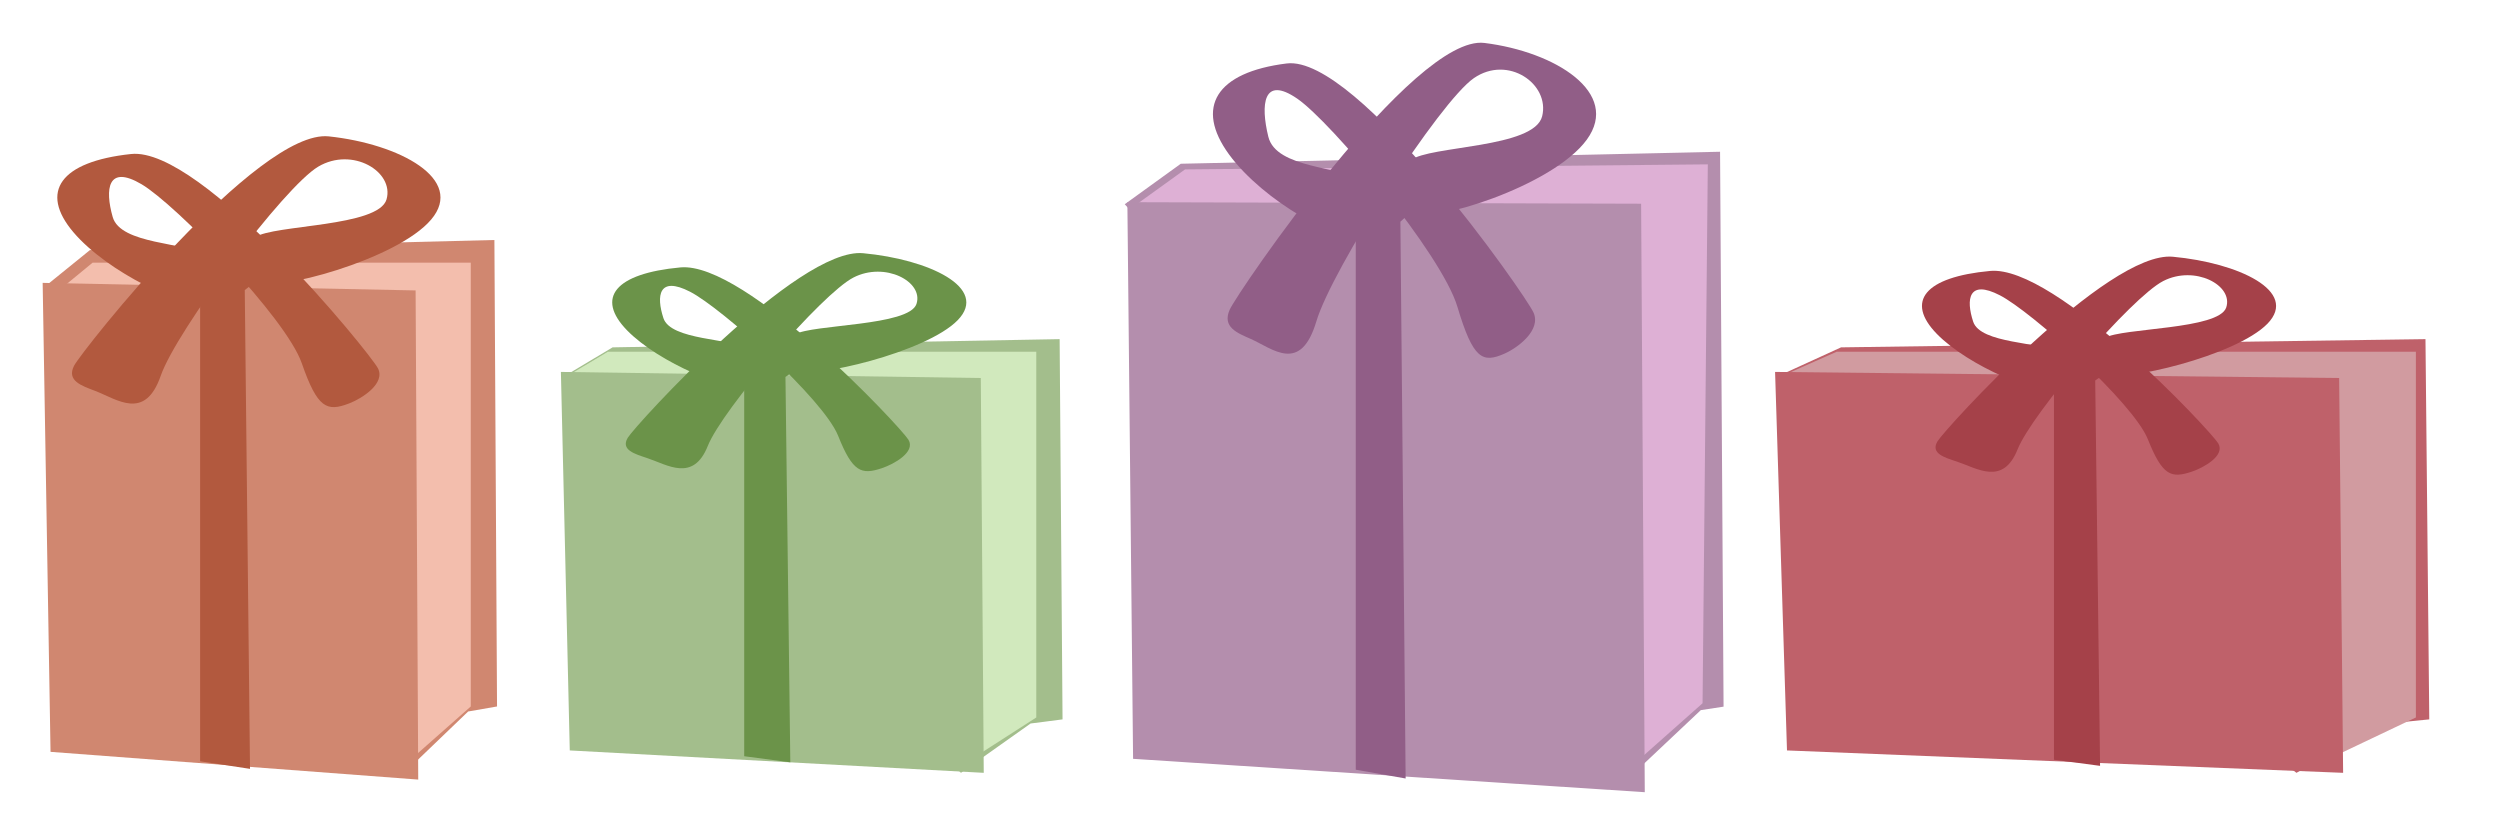 <?xml version="1.0" encoding="UTF-8" standalone="no"?>
<!-- Created with Inkscape (http://www.inkscape.org/) -->

<svg
   xmlns:dc="http://purl.org/dc/elements/1.1/"
   xmlns:cc="http://creativecommons.org/ns#"
   xmlns:rdf="http://www.w3.org/1999/02/22-rdf-syntax-ns#"
   xmlns:svg="http://www.w3.org/2000/svg"
   xmlns="http://www.w3.org/2000/svg"
   xmlns:sodipodi="http://sodipodi.sourceforge.net/DTD/sodipodi-0.dtd"
   xmlns:inkscape="http://www.inkscape.org/namespaces/inkscape"
   width="210mm"
   height="70mm"
   viewBox="0 0 744.094 248.031"
   id="svg2"
   version="1.1"
   inkscape:version="0.91 r13725"
   sodipodi:docname="giftbookguide2.svg">
  <defs
     id="defs4" />
  <sodipodi:namedview
     id="base"
     pagecolor="#ffffff"
     bordercolor="#666666"
     borderopacity="1.0"
     inkscape:pageopacity="0.0"
     inkscape:pageshadow="2"
     inkscape:zoom="0.94"
     inkscape:cx="402.97318"
     inkscape:cy="94.375902"
     inkscape:document-units="px"
     inkscape:current-layer="layer1"
     showgrid="false"
     showguides="true"
     inkscape:guide-bbox="true"
     inkscape:window-width="1280"
     inkscape:window-height="707"
     inkscape:window-x="0"
     inkscape:window-y="1080"
     inkscape:window-maximized="0">
    <sodipodi:guide
       position="-205.556,390.741"
       orientation="0,1"
       id="guide4201" />
  </sodipodi:namedview>
  <g
     inkscape:label="Layer 1"
     inkscape:groupmode="layer"
     id="layer1"
     transform="translate(0,-804.331)">
    <path
       style="opacity:1;fill:#d08770;fill-opacity:1;stroke:none;stroke-width:20;stroke-linecap:round;stroke-linejoin:round;stroke-miterlimit:4;stroke-dasharray:none;stroke-dashoffset:0;stroke-opacity:1"
       d="m 26.767,878.765 120.386,-3.002 0.782,138.839 -8.599,1.501 -18.761,18.012 L 14.259,888.897 Z"
       id="path4140"
       inkscape:connector-curvature="0"
       sodipodi:nodetypes="ccccccc"
       inkscape:export-xdpi="50.060093"
       inkscape:export-ydpi="50.060093" />
    <path
       style="opacity:1;fill:#f3bead;fill-opacity:1;stroke:none;stroke-width:20;stroke-linecap:round;stroke-linejoin:round;stroke-miterlimit:4;stroke-dasharray:none;stroke-dashoffset:0;stroke-opacity:1"
       d="m 120.574,1031.864 19.543,-17.261 0,-132.085 -112.568,0 -10.944,9.006 103.188,10.507 z"
       id="path4142"
       inkscape:connector-curvature="0"
       inkscape:export-xdpi="50.060093"
       inkscape:export-ydpi="50.060093" />
    <path
       style="opacity:1;fill:#d08770;fill-opacity:1;stroke:none;stroke-width:20;stroke-linecap:round;stroke-linejoin:round;stroke-miterlimit:4;stroke-dasharray:none;stroke-dashoffset:0;stroke-opacity:1"
       d="m 12.696,888.521 2.345,139.59 109.441,8.255 -0.782,-145.594 z"
       id="path4138"
       inkscape:connector-curvature="0"
       sodipodi:nodetypes="ccccc"
       inkscape:export-xdpi="50.060093"
       inkscape:export-ydpi="50.060093" />
    <g
       id="g4168"
       style="fill:#b2593e;fill-opacity:1"
       transform="matrix(0.422,0,0,0.405,-49.842,732.964)"
       inkscape:export-xdpi="50.060093"
       inkscape:export-ydpi="50.060093">
      <path
         inkscape:connector-curvature="0"
         id="path4146"
         d="m 259.259,735.696 0,-350 37.037,-31.481 35.185,1.852 -40.741,33.333 3.704,351.852 z"
         style="opacity:1;fill:#b2593e;fill-opacity:1;stroke:none;stroke-width:20;stroke-linecap:round;stroke-linejoin:round;stroke-miterlimit:4;stroke-dasharray:none;stroke-dashoffset:0;stroke-opacity:1" />
      <path
         sodipodi:nodetypes="ssssssssss"
         inkscape:connector-curvature="0"
         id="path4164"
         d="M 185.185,463.473 C 175.847,459.762 164.815,456.066 170.37,444.955 175.926,433.844 300,270.881 350,276.436 c 50,5.556 96.296,31.481 72.222,61.111 -24.074,29.63 -111.111,53.704 -124.074,46.296 -12.963,-7.407 -12.963,-24.074 0,-33.333 12.963,-9.259 87.037,-7.407 92.593,-27.778 5.556,-20.37 -24.074,-38.889 -48.148,-24.074 -24.074,14.815 -100,120.37 -111.111,153.704 -11.111,33.333 -30.692,17.313 -46.296,11.111 z"
         style="opacity:1;fill:#b2593e;fill-opacity:1;stroke:none;stroke-width:20;stroke-linecap:round;stroke-linejoin:round;stroke-miterlimit:4;stroke-dasharray:none;stroke-dashoffset:0;stroke-opacity:1" />
      <path
         style="opacity:1;fill:#b2593e;fill-opacity:1;stroke:none;stroke-width:20;stroke-linecap:round;stroke-linejoin:round;stroke-miterlimit:4;stroke-dasharray:none;stroke-dashoffset:0;stroke-opacity:1"
         d="m 364.263,472.733 c 9.338,-3.712 25.926,-14.815 20.37,-25.926 -5.556,-11.111 -124.074,-162.963 -174.074,-157.407 -50,5.556 -64.815,27.778 -40.741,57.407 24.074,29.63 79.63,57.407 92.593,50 12.963,-7.407 12.963,-24.074 0,-33.333 -12.963,-9.259 -59.259,-7.407 -64.815,-27.778 -5.556,-20.37 -3.704,-38.889 20.37,-24.074 24.074,14.815 101.852,98.148 112.963,131.481 11.111,33.333 17.729,35.832 33.333,29.63 z"
         id="path4166"
         inkscape:connector-curvature="0"
         sodipodi:nodetypes="ssssssssss" />
    </g>
    <path
       sodipodi:nodetypes="ccccccc"
       inkscape:connector-curvature="0"
       id="path4173"
       d="m 182.331,907.717 133.058,-2.447 0.864,113.177 -9.504,1.224 -20.736,14.682 -117.506,-118.377 z"
       style="opacity:1;fill:#a3be8c;fill-opacity:1;stroke:none;stroke-width:20;stroke-linecap:round;stroke-linejoin:round;stroke-miterlimit:4;stroke-dasharray:none;stroke-dashoffset:0;stroke-opacity:1"
       inkscape:export-xdpi="50.060093"
       inkscape:export-ydpi="50.060093" />
    <path
       inkscape:connector-curvature="0"
       id="path4175"
       d="m 286.295,1032.102 22.141,-14.225 0,-108.854 -127.53,0 -12.399,7.422 116.903,8.659 z"
       style="opacity:1;fill:#d1e9bd;fill-opacity:1;stroke:none;stroke-width:20;stroke-linecap:round;stroke-linejoin:round;stroke-miterlimit:4;stroke-dasharray:none;stroke-dashoffset:0;stroke-opacity:1"
       inkscape:export-xdpi="50.060093"
       inkscape:export-ydpi="50.060093" />
    <path
       sodipodi:nodetypes="ccccc"
       inkscape:connector-curvature="0"
       id="path4177"
       d="m 166.943,915.026 2.64,112.664 123.217,6.663 -0.88,-117.51 z"
       style="opacity:1;fill:#a3be8c;fill-opacity:1;stroke:none;stroke-width:20;stroke-linecap:round;stroke-linejoin:round;stroke-miterlimit:4;stroke-dasharray:none;stroke-dashoffset:0;stroke-opacity:1"
       inkscape:export-xdpi="50.060093"
       inkscape:export-ydpi="50.060093" />
    <g
       transform="matrix(0.39,0,0,0.326,120.393,789.577)"
       style="fill:#6b9349;fill-opacity:1"
       id="g4179"
       inkscape:export-xdpi="50.060093"
       inkscape:export-ydpi="50.060093">
      <path
         style="opacity:1;fill:#6b9349;fill-opacity:1;stroke:none;stroke-width:20;stroke-linecap:round;stroke-linejoin:round;stroke-miterlimit:4;stroke-dasharray:none;stroke-dashoffset:0;stroke-opacity:1"
         d="m 259.259,735.696 0,-350 37.037,-31.481 35.185,1.852 -40.741,33.333 3.704,351.852 z"
         id="path4181"
         inkscape:connector-curvature="0" />
      <path
         style="opacity:1;fill:#6b9349;fill-opacity:1;stroke:none;stroke-width:20;stroke-linecap:round;stroke-linejoin:round;stroke-miterlimit:4;stroke-dasharray:none;stroke-dashoffset:0;stroke-opacity:1"
         d="M 185.185,463.473 C 175.847,459.762 164.815,456.066 170.37,444.955 175.926,433.844 300,270.881 350,276.436 c 50,5.556 96.296,31.481 72.222,61.111 -24.074,29.63 -111.111,53.704 -124.074,46.296 -12.963,-7.407 -12.963,-24.074 0,-33.333 12.963,-9.259 87.037,-7.407 92.593,-27.778 5.556,-20.37 -24.074,-38.889 -48.148,-24.074 -24.074,14.815 -100,120.37 -111.111,153.704 -11.111,33.333 -30.692,17.313 -46.296,11.111 z"
         id="path4183"
         inkscape:connector-curvature="0"
         sodipodi:nodetypes="ssssssssss" />
      <path
         sodipodi:nodetypes="ssssssssss"
         inkscape:connector-curvature="0"
         id="path4185"
         d="m 364.263,472.733 c 9.338,-3.712 25.926,-14.815 20.37,-25.926 -5.556,-11.111 -124.074,-162.963 -174.074,-157.407 -50,5.556 -64.815,27.778 -40.741,57.407 24.074,29.63 79.63,57.407 92.593,50 12.963,-7.407 12.963,-24.074 0,-33.333 -12.963,-9.259 -59.259,-7.407 -64.815,-27.778 -5.556,-20.37 -3.704,-38.889 20.37,-24.074 24.074,14.815 101.852,98.148 112.963,131.481 11.111,33.333 17.729,35.832 33.333,29.63 z"
         style="opacity:1;fill:#6b9349;fill-opacity:1;stroke:none;stroke-width:20;stroke-linecap:round;stroke-linejoin:round;stroke-miterlimit:4;stroke-dasharray:none;stroke-dashoffset:0;stroke-opacity:1" />
    </g>
    <path
       sodipodi:nodetypes="ccccccc"
       inkscape:connector-curvature="0"
       id="path4187"
       d="m 351.443,853.067 160.514,-3.571 1.042,165.16 -6.775,1.035 -18.761,17.674 -152.697,-168.245 z"
       style="opacity:1;fill:#b48ead;fill-opacity:1;stroke:none;stroke-width:20;stroke-linecap:round;stroke-linejoin:round;stroke-miterlimit:4;stroke-dasharray:none;stroke-dashoffset:0;stroke-opacity:1"
       inkscape:export-xdpi="50.060093"
       inkscape:export-ydpi="50.060093" />
    <path
       inkscape:connector-curvature="0"
       id="path4189"
       d="m 480.276,1037.117 26.47,-23.472 1.563,-160.396 -155.593,1.501 -14.823,10.68 139.761,12.46 z"
       style="opacity:1;fill:#deb0d5;fill-opacity:1;stroke:none;stroke-width:20;stroke-linecap:round;stroke-linejoin:round;stroke-miterlimit:4;stroke-dasharray:none;stroke-dashoffset:0;stroke-opacity:1"
       sodipodi:nodetypes="ccccccc"
       inkscape:export-xdpi="50.060093"
       inkscape:export-ydpi="50.060093" />
    <path
       sodipodi:nodetypes="ccccc"
       inkscape:connector-curvature="0"
       id="path4191"
       d="m 335.548,864.506 1.7,165.682 152.3,9.931 -1.088,-175.156 z"
       style="opacity:1;fill:#b48ead;fill-opacity:1;stroke:none;stroke-width:20;stroke-linecap:round;stroke-linejoin:round;stroke-miterlimit:4;stroke-dasharray:none;stroke-dashoffset:0;stroke-opacity:1"
       inkscape:export-xdpi="50.060093"
       inkscape:export-ydpi="50.060093" />
    <g
       transform="matrix(0.422,0,0,0.471,294.116,686.912)"
       style="fill:#915e87;fill-opacity:1"
       id="g4193"
       inkscape:export-xdpi="50.060093"
       inkscape:export-ydpi="50.060093">
      <path
         style="opacity:1;fill:#915e87;fill-opacity:1;stroke:none;stroke-width:20;stroke-linecap:round;stroke-linejoin:round;stroke-miterlimit:4;stroke-dasharray:none;stroke-dashoffset:0;stroke-opacity:1"
         d="m 259.259,735.696 0,-350 37.037,-31.481 35.185,1.852 -40.741,33.333 3.704,351.852 z"
         id="path4195"
         inkscape:connector-curvature="0" />
      <path
         style="opacity:1;fill:#915e87;fill-opacity:1;stroke:none;stroke-width:20;stroke-linecap:round;stroke-linejoin:round;stroke-miterlimit:4;stroke-dasharray:none;stroke-dashoffset:0;stroke-opacity:1"
         d="M 185.185,463.473 C 175.847,459.762 164.815,456.066 170.37,444.955 175.926,433.844 300,270.881 350,276.436 c 50,5.556 96.296,31.481 72.222,61.111 -24.074,29.63 -111.111,53.704 -124.074,46.296 -12.963,-7.407 -12.963,-24.074 0,-33.333 12.963,-9.259 87.037,-7.407 92.593,-27.778 5.556,-20.37 -24.074,-38.889 -48.148,-24.074 -24.074,14.815 -100,120.37 -111.111,153.704 -11.111,33.333 -30.692,17.313 -46.296,11.111 z"
         id="path4197"
         inkscape:connector-curvature="0"
         sodipodi:nodetypes="ssssssssss" />
      <path
         sodipodi:nodetypes="ssssssssss"
         inkscape:connector-curvature="0"
         id="path4199"
         d="m 364.263,472.733 c 9.338,-3.712 25.926,-14.815 20.37,-25.926 -5.556,-11.111 -124.074,-162.963 -174.074,-157.407 -50,5.556 -64.815,27.778 -40.741,57.407 24.074,29.63 79.63,57.407 92.593,50 12.963,-7.407 12.963,-24.074 0,-33.333 -12.963,-9.259 -59.259,-7.407 -64.815,-27.778 -5.556,-20.37 -3.704,-38.889 20.37,-24.074 24.074,14.815 101.852,98.148 112.963,131.481 11.111,33.333 17.729,35.832 33.333,29.63 z"
         style="opacity:1;fill:#915e87;fill-opacity:1;stroke:none;stroke-width:20;stroke-linecap:round;stroke-linejoin:round;stroke-miterlimit:4;stroke-dasharray:none;stroke-dashoffset:0;stroke-opacity:1" />
    </g>
    <path
       inkscape:export-ydpi="50.060093"
       inkscape:export-xdpi="50.060093"
       style="opacity:1;fill:#bf616a;fill-opacity:1;stroke:none;stroke-width:20;stroke-linecap:round;stroke-linejoin:round;stroke-miterlimit:4;stroke-dasharray:none;stroke-dashoffset:0;stroke-opacity:1"
       d="m 547.965,907.717 173.948,-2.447 1.13,113.177 -12.425,1.224 -27.109,14.682 -153.616,-118.377 z"
       id="path4237"
       inkscape:connector-curvature="0"
       sodipodi:nodetypes="ccccccc" />
    <path
       inkscape:export-ydpi="50.060093"
       inkscape:export-xdpi="50.060093"
       style="opacity:1;fill:#d19ba0;fill-opacity:1;stroke:none;stroke-width:20;stroke-linecap:round;stroke-linejoin:round;stroke-miterlimit:4;stroke-dasharray:none;stroke-dashoffset:0;stroke-opacity:1"
       d="m 689.123,1032.102 29.931,-14.225 0,-108.854 -172.4,0 -16.761,7.422 158.034,8.659 z"
       id="path4239"
       inkscape:connector-curvature="0" />
    <path
       inkscape:export-ydpi="50.060093"
       inkscape:export-xdpi="50.060093"
       style="opacity:1;fill:#bf616a;fill-opacity:1;stroke:none;stroke-width:20;stroke-linecap:round;stroke-linejoin:round;stroke-miterlimit:4;stroke-dasharray:none;stroke-dashoffset:0;stroke-opacity:1"
       d="m 528.329,915.026 3.547,112.664 165.526,6.663 -1.182,-117.51 z"
       id="path4241"
       inkscape:connector-curvature="0"
       sodipodi:nodetypes="ccccc" />
    <g
       inkscape:export-ydpi="50.060093"
       inkscape:export-xdpi="50.060093"
       id="g4243"
       style="fill:#a54149;fill-opacity:1"
       transform="matrix(0.39,0,0,0.326,510.225,790.628)">
      <path
         inkscape:connector-curvature="0"
         id="path4245"
         d="m 259.259,735.696 0,-350 37.037,-31.481 35.185,1.852 -40.741,33.333 3.704,351.852 z"
         style="opacity:1;fill:#a54149;fill-opacity:1;stroke:none;stroke-width:20;stroke-linecap:round;stroke-linejoin:round;stroke-miterlimit:4;stroke-dasharray:none;stroke-dashoffset:0;stroke-opacity:1" />
      <path
         sodipodi:nodetypes="ssssssssss"
         inkscape:connector-curvature="0"
         id="path4247"
         d="M 185.185,463.473 C 175.847,459.762 164.815,456.066 170.37,444.955 175.926,433.844 300,270.881 350,276.436 c 50,5.556 96.296,31.481 72.222,61.111 -24.074,29.63 -111.111,53.704 -124.074,46.296 -12.963,-7.407 -12.963,-24.074 0,-33.333 12.963,-9.259 87.037,-7.407 92.593,-27.778 5.556,-20.37 -24.074,-38.889 -48.148,-24.074 -24.074,14.815 -100,120.37 -111.111,153.704 -11.111,33.333 -30.692,17.313 -46.296,11.111 z"
         style="opacity:1;fill:#a54149;fill-opacity:1;stroke:none;stroke-width:20;stroke-linecap:round;stroke-linejoin:round;stroke-miterlimit:4;stroke-dasharray:none;stroke-dashoffset:0;stroke-opacity:1" />
      <path
         style="opacity:1;fill:#a54149;fill-opacity:1;stroke:none;stroke-width:20;stroke-linecap:round;stroke-linejoin:round;stroke-miterlimit:4;stroke-dasharray:none;stroke-dashoffset:0;stroke-opacity:1"
         d="m 364.263,472.733 c 9.338,-3.712 25.926,-14.815 20.37,-25.926 -5.556,-11.111 -124.074,-162.963 -174.074,-157.407 -50,5.556 -64.815,27.778 -40.741,57.407 24.074,29.63 79.63,57.407 92.593,50 12.963,-7.407 12.963,-24.074 0,-33.333 -12.963,-9.259 -59.259,-7.407 -64.815,-27.778 -5.556,-20.37 -3.704,-38.889 20.37,-24.074 24.074,14.815 101.852,98.148 112.963,131.481 11.111,33.333 17.729,35.832 33.333,29.63 z"
         id="path4249"
         inkscape:connector-curvature="0"
         sodipodi:nodetypes="ssssssssss" />
    </g>
  </g>
</svg>

